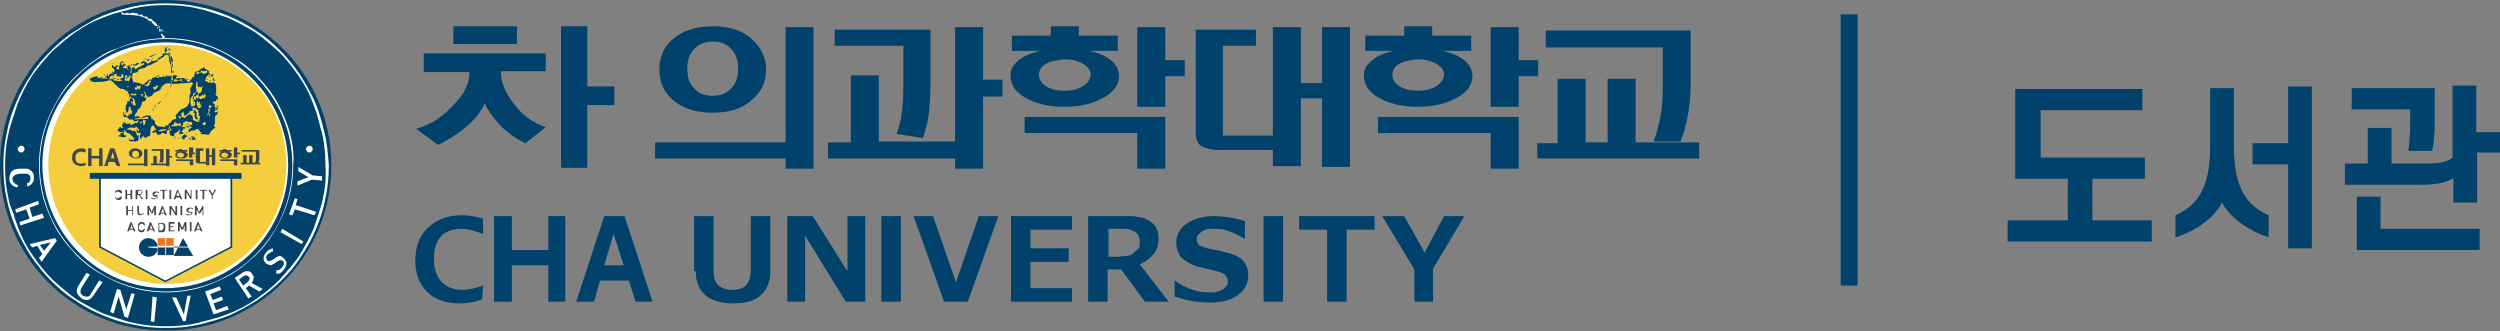 <?xml version="1.0" encoding="utf-8"?>
<!-- Generator: Adobe Illustrator 28.1.0, SVG Export Plug-In . SVG Version: 6.00 Build 0)  -->
<!DOCTYPE svg PUBLIC "-//W3C//DTD SVG 1.1//EN" "http://www.w3.org/Graphics/SVG/1.1/DTD/svg11.dtd">
<svg version="1.1" xmlns:x="http://ns.adobe.com/Extensibility/1.0/" xmlns:i="http://ns.adobe.com/AdobeIllustrator/10.0/" xmlns:graph="http://ns.adobe.com/Graphs/1.0/"
	 xmlns="http://www.w3.org/2000/svg" xmlns:xlink="http://www.w3.org/1999/xlink" x="0px" y="0px" width="295px" height="39.1px"
	 viewBox="0 0 295 39.1" style="enable-background:new 0 0 295 39.1;" xml:space="preserve">
<rect x="0" y="0" width="295" height="39.1" fill="#808080" stroke="none"/>
<style type="text/css">
	.st0{fill:#00426B;}
	.st1{fill:#FFFFFF;}
	.st2{fill:#F5CE3E;}
	.st3{fill:#3E4748;}
	.st4{fill:#EC7723;}
	.st5{fill:#00426B;stroke:#00426B;stroke-width:2;stroke-miterlimit:10;}
</style>
<g id="CI">
	<g>
		<g>
			<g>
				<g>
					<path class="st0" d="M39.1,19.5c0,10.8-8.7,19.5-19.5,19.5C8.7,39.1,0,30.3,0,19.5C0,8.7,8.7,0,19.5,0
						C30.3,0,39.1,8.7,39.1,19.5z"/>
				</g>
				<g>
					<path class="st1" d="M19.5,34c8,0,14.5-6.5,14.5-14.5c0-8-6.5-14.5-14.5-14.5c-8,0-14.5,6.5-14.5,14.5
						C5.1,27.5,11.5,34,19.5,34z"/>
				</g>
				<g>
					<path class="st1" d="M38.3,15.7c-0.3-1.2-0.6-2.4-1.1-3.6c-0.5-1.1-1.1-2.2-1.8-3.3c-0.7-1-1.5-2-2.3-2.8
						c-0.9-0.9-1.8-1.7-2.8-2.3c-1-0.7-2.1-1.3-3.3-1.8c-1.2-0.5-2.4-0.9-3.6-1.1c-1.3-0.3-2.6-0.4-3.9-0.4c-1.3,0-2.6,0.1-3.9,0.4
						c-1.2,0.3-2.4,0.6-3.6,1.1C10.9,2.4,9.9,3,8.8,3.7C7.8,4.3,6.9,5.1,6,6C5.1,6.9,4.3,7.8,3.7,8.8c-0.7,1-1.3,2.1-1.8,3.3
						c-0.5,1.2-0.9,2.4-1.1,3.6c-0.3,1.3-0.4,2.6-0.4,3.9c0,1.3,0.1,2.6,0.4,3.9C1,24.6,1.4,25.8,1.9,27c0.5,1.1,1.1,2.2,1.8,3.3
						c0.7,1,1.5,2,2.3,2.8c0.9,0.9,1.8,1.7,2.8,2.3c1,0.7,2.1,1.3,3.3,1.8c1.2,0.5,2.4,0.9,3.6,1.1c1.3,0.3,2.6,0.4,3.9,0.4
						c1.3,0,2.6-0.1,3.9-0.4c1.2-0.3,2.4-0.6,3.6-1.1c1.1-0.5,2.2-1.1,3.3-1.8c1-0.7,2-1.5,2.8-2.3c0.9-0.9,1.7-1.8,2.3-2.8
						c0.7-1,1.3-2.1,1.8-3.3c0.5-1.2,0.9-2.4,1.1-3.6c0.3-1.3,0.4-2.6,0.4-3.9C38.7,18.2,38.6,16.9,38.3,15.7z M38.1,23.4
						c-0.1,0.6-0.3,1.2-0.5,1.8c-0.2,0.6-0.4,1.2-0.6,1.8c-0.5,1.1-1.1,2.2-1.7,3.2c-0.7,1-1.5,1.9-2.3,2.8
						c-0.9,0.9-1.8,1.6-2.8,2.3c-1,0.7-2.1,1.3-3.2,1.7c-0.6,0.2-1.2,0.5-1.8,0.6c-0.6,0.2-1.2,0.3-1.8,0.5
						c-1.3,0.3-2.5,0.4-3.8,0.4c-1.3,0-2.6-0.1-3.8-0.4c-0.6-0.1-1.2-0.3-1.8-0.5c-0.6-0.2-1.2-0.4-1.8-0.6
						c-1.1-0.5-2.2-1.1-3.2-1.7c-1-0.7-1.9-1.5-2.8-2.3c-0.9-0.9-1.6-1.8-2.3-2.8c-0.7-1-1.3-2.1-1.7-3.2c-0.2-0.6-0.5-1.2-0.6-1.8
						C1.3,24.6,1.1,24,1,23.4c-0.3-1.3-0.4-2.5-0.4-3.8c0-1.3,0.1-2.6,0.4-3.8c0.1-0.6,0.3-1.2,0.5-1.8c0.2-0.6,0.4-1.2,0.6-1.8
						C2.6,11,3.1,10,3.8,8.9c0.7-1,1.5-1.9,2.3-2.8C7,5.3,7.9,4.5,8.9,3.8c1-0.7,2.1-1.3,3.2-1.7c0.6-0.2,1.2-0.5,1.8-0.6
						c0.6-0.2,1.2-0.3,1.8-0.5c1.3-0.3,2.5-0.4,3.8-0.4c1.3,0,2.6,0.1,3.8,0.4c0.6,0.1,1.2,0.3,1.8,0.5c0.6,0.2,1.2,0.4,1.8,0.6
						c1.1,0.5,2.2,1.1,3.2,1.7c1,0.7,1.9,1.5,2.8,2.3c0.9,0.9,1.6,1.8,2.3,2.8c0.7,1,1.3,2.1,1.7,3.2c0.2,0.6,0.5,1.2,0.6,1.8
						c0.2,0.6,0.3,1.2,0.5,1.8c0.3,1.3,0.4,2.5,0.4,3.8C38.5,20.8,38.4,22.1,38.1,23.4z"/>
				</g>
				<g>
					<path class="st1" d="M34.4,16.5c-0.2-1-0.5-1.9-0.9-2.8c-0.4-0.9-0.8-1.8-1.4-2.6c-0.5-0.8-1.2-1.5-1.8-2.2
						c-0.7-0.7-1.4-1.3-2.2-1.8c-0.8-0.5-1.7-1-2.6-1.4c-0.9-0.4-1.9-0.7-2.8-0.9c-1-0.2-2-0.3-3-0.3c-1,0-2,0.1-3,0.3
						c-1,0.2-1.9,0.5-2.8,0.9C12.8,6,12,6.5,11.2,7.1c-0.8,0.5-1.5,1.2-2.2,1.8c-0.7,0.7-1.3,1.4-1.8,2.2c-0.5,0.8-1,1.7-1.4,2.6
						c-0.4,0.9-0.7,1.9-0.9,2.8c-0.2,1-0.3,2-0.3,3c0,1,0.1,2,0.3,3c0.2,1,0.5,1.9,0.9,2.8c0.4,0.9,0.8,1.8,1.4,2.6
						c0.5,0.8,1.2,1.5,1.8,2.2c0.7,0.7,1.4,1.3,2.2,1.8c0.8,0.5,1.7,1,2.6,1.4c0.9,0.4,1.9,0.7,2.8,0.9c1,0.2,2,0.3,3,0.3
						c1,0,2-0.1,3-0.3c1-0.2,1.9-0.5,2.8-0.9c0.9-0.4,1.8-0.8,2.6-1.4c0.8-0.5,1.5-1.2,2.2-1.8c0.7-0.7,1.3-1.4,1.8-2.2
						c0.5-0.8,1-1.7,1.4-2.6c0.4-0.9,0.7-1.9,0.9-2.8c0.2-1,0.3-2,0.3-3C34.7,18.5,34.6,17.5,34.4,16.5z M19.6,34.4
						c-8.2,0-14.9-6.7-14.9-14.9c0-8.2,6.7-14.9,14.9-14.9c8.2,0,14.9,6.7,14.9,14.9C34.5,27.8,27.8,34.4,19.6,34.4z"/>
				</g>
				<g>
					<path class="st2" d="M19.7,33.5c7.8,0,14.1-6.3,14.1-14.1c0-7.8-6.3-14.1-14.1-14.1C12,5.4,5.7,11.7,5.7,19.4
						C5.7,27.2,12,33.5,19.7,33.5z"/>
				</g>
			</g>
			<g>
				<g>
					<polygon class="st0" points="10.6,21.1 10.6,20.4 28.5,20.4 28.5,21.1 27.4,21.1 27.4,29.2 19.5,33.3 11.7,29.2 11.7,21.1 
											"/>
				</g>
				<g>
					<polygon class="st1" points="11.9,21.1 11.9,29.1 19.5,33.1 27.2,29.1 27.2,21.1 					"/>
				</g>
			</g>
			<g>
				<g>
					<path class="st0" d="M22.5,16.3c-0.1,0-0.2,0.2-0.1,0.2C22.5,16.5,22.7,16.2,22.5,16.3"/>
				</g>
				<g>
					<path class="st0" d="M21.1,16.3C21,16.2,21,16.4,21,16.4C21,16.4,21.2,16.3,21.1,16.3"/>
				</g>
				<g>
					<path class="st0" d="M20.6,16.3c-0.1,0-0.1,0.1,0,0.1C20.6,16.4,20.7,16.3,20.6,16.3"/>
				</g>
				<g>
					<path class="st0" d="M22.3,16.3v-0.1C22.2,16.3,22.1,16.4,22.3,16.3"/>
				</g>
				<g>
					<path class="st0" d="M22.6,16.1c-0.1,0,0,0-0.1,0.1C22.7,16.2,22.7,16.1,22.6,16.1"/>
				</g>
				<g>
					<path class="st0" d="M20.7,16.1c-0.1,0-0.1,0.1,0,0.1C20.7,16.2,20.9,16.1,20.7,16.1"/>
				</g>
				<g>
					<path class="st0" d="M23,16.3c-0.1-0.1-0.2-0.2-0.2-0.3c-0.1,0.1-0.2,0.3-0.1,0.2c0,0,0,0.1,0,0.2c-0.2,0,0,0.1,0,0.1
						c0.1,0,0.2,0,0.4,0C23.1,16.4,23,16.3,23,16.3"/>
				</g>
				<g>
					<path class="st0" d="M21.7,15.9l-0.2,0.2l-0.1,0.1c-0.1,0.3,0.1,0,0.2,0v0.1c-0.2-0.1-0.1,0.2,0.2,0.2c0,0-0.1-0.2-0.1-0.2
						c0,0,0.1,0,0.1,0.1c0.1-0.1,0-0.2,0.1-0.2c0.1-0.1,0.2-0.1,0.2-0.1C22.2,16,21.8,15.9,21.7,15.9"/>
				</g>
				<g>
					<path class="st0" d="M21.7,15.9L21.7,15.9C21.7,15.9,21.7,15.9,21.7,15.9"/>
				</g>
				<g>
					<path class="st0" d="M23.1,15.8c-0.2,0,0.1,0.1,0.1,0.1C23.2,15.9,23.3,15.8,23.1,15.8"/>
				</g>
				<g>
					<path class="st0" d="M21.8,15.9c0.1,0,0.1-0.1,0-0.1C21.6,15.7,21.8,15.9,21.8,15.9"/>
				</g>
				<g>
					<path class="st0" d="M22.1,15.6C22,15.5,22,15.6,22,15.7C22,15.7,22.1,15.6,22.1,15.6"/>
				</g>
				<g>
					<path class="st0" d="M15.3,15.6c-0.1-0.1-0.1,0.1-0.1,0.2C15.3,15.7,15.4,15.6,15.3,15.6"/>
				</g>
				<g>
					<path class="st0" d="M16.3,16.3c0-0.1,0.1-0.2,0.1-0.3L16.2,16c-0.1-0.1-0.1-0.2-0.1-0.3H16c0,0,0-0.1,0.1-0.1
						c-0.1-0.1-0.1,0-0.2-0.2c-0.1,0-0.1,0.1-0.2,0.1c-0.2-0.1-0.2-0.2-0.5-0.2c0,0-0.3,0-0.4,0.1l-0.1,0.1c-0.2,0.1,0.2,0,0.2,0
						l0.1,0.2c0,0,0.2,0,0.2,0c0.1,0.1,0.5,0.4,0.5,0.5c0,0.1,0,0.2,0,0.2l0.1-0.2c0.2,0,0,0.3-0.1,0.3c-0.1,0-0.3,0-0.4,0
						c-0.1-0.3,0-0.1-0.1-0.3c0,0.4,0,0.5,0.5,0.5c-0.1,0,0.1-0.1,0.1-0.1v0.1c0.1,0,0.3,0,0.5-0.1C16.4,16.3,16.4,16.3,16.3,16.3"
						/>
				</g>
				<g>
					<path class="st0" d="M21.1,14.6c-0.2,0,0,0.1,0.1,0.1C21.1,14.6,21.2,14.6,21.1,14.6"/>
				</g>
				<g>
					<path class="st0" d="M14.8,14.4c0,0,0.2-0.2,0-0.1C14.8,14.3,14.7,14.4,14.8,14.4"/>
				</g>
				<g>
					<path class="st0" d="M14.6,13.2c-0.1,0-0.1,0.2,0,0.2c0,0,0,0.1,0,0.1c0,0,0.1-0.1,0.1-0.1c0,0,0,0-0.1,0
						C14.6,13.4,14.7,13.2,14.6,13.2"/>
				</g>
				<g>
					<path class="st0" d="M18.1,13.1c0-0.1,0-0.2,0-0.3C18,12.7,18,13.1,18.1,13.1"/>
				</g>
				<g>
					<path class="st0" d="M18.2,12.7c-0.1,0,0,0.1-0.1,0.1C18.1,12.8,18.3,12.7,18.2,12.7"/>
				</g>
				<g>
					<path class="st0" d="M18.3,12.6c0,0,0.2-0.3,0.1-0.2C18.3,12.4,18.1,12.7,18.3,12.6"/>
				</g>
				<g>
					<path class="st0" d="M18.8,12.1c-0.1,0-0.4,0.4,0,0.1c0,0,0.3-0.3,0.2-0.3C18.9,12,18.9,12,18.8,12.1"/>
				</g>
				<g>
					<path class="st0" d="M24.8,9.5c-0.1,0-0.2,0.2,0,0.1C24.8,9.7,25,9.5,24.8,9.5"/>
				</g>
				<g>
					<path class="st0" d="M25.1,9.4c-0.2,0-0.1,0.1,0.1,0.1C25.1,9.5,25.2,9.4,25.1,9.4"/>
				</g>
				<g>
					<path class="st0" d="M24.5,9.4V9.3C24.4,9.3,24.3,9.5,24.5,9.4"/>
				</g>
				<g>
					<path class="st0" d="M25.3,9.6c0.2,0.2-0.1-0.4-0.1-0.4C25,9.1,25.2,9.5,25.3,9.6"/>
				</g>
				<g>
					<path class="st0" d="M12,9.1c-0.3,0-0.1,0.1,0.1,0.1C12.1,9.2,12.2,9.1,12,9.1"/>
				</g>
				<g>
					<path class="st0" d="M25,9c-0.1,0,0,0-0.1,0.1C25.1,9.1,25.2,9,25,9"/>
				</g>
				<g>
					<path class="st0" d="M19.3,9V8.9C19.2,8.9,19,9,19.3,9"/>
				</g>
				<g>
					<path class="st0" d="M19.6,8.8c-0.1,0,0,0.1-0.1,0.1C19.5,8.9,19.7,8.8,19.6,8.8"/>
				</g>
				<g>
					<path class="st0" d="M12.3,8.9c0.1,0,0.1-0.1,0.1-0.1C12.3,8.7,12.3,8.8,12.3,8.9"/>
				</g>
				<g>
					<path class="st0" d="M25.1,9l0.1-0.2c-0.1,0-0.1,0-0.2-0.1c0,0,0,0.2-0.1,0.2C24.7,8.9,25,9,25.1,9"/>
				</g>
				<g>
					<path class="st0" d="M12.7,8.9c0-0.1,0.1-0.3,0-0.2C12.6,8.7,12.6,9,12.7,8.9"/>
				</g>
				<g>
					<path class="st0" d="M13.3,8.6c0,0,0-0.2,0-0.2C13.2,8.5,13.1,8.7,13.3,8.6"/>
				</g>
				<g>
					<path class="st0" d="M20.4,8.2c0,0,0.1-0.1,0.1-0.1C20.4,8.1,20.4,8.2,20.4,8.2"/>
				</g>
				<g>
					<path class="st0" d="M15.6,7.6c-0.2,0-0.3,0.2,0,0.1C15.6,7.7,15.7,7.5,15.6,7.6"/>
				</g>
				<g>
					<path class="st0" d="M14.8,7.6h-0.1l-0.1-0.1c-0.2,0,0,0.4,0,0.4C14.7,7.8,14.9,7.6,14.8,7.6"/>
				</g>
				<g>
					<path class="st0" d="M20.3,7.6c0.1,0.8,0.1,0.3,0.1-0.1C20.4,7.4,20.3,7.5,20.3,7.6"/>
				</g>
				<g>
					<path class="st0" d="M16,7.6c-0.1,0-0.2,0-0.3,0v0.1c0.2,0,0.3,0.1,0.4,0c0,0,0.2-0.1,0.3-0.2c0,0-0.1-0.1-0.2-0.1
						C16.1,7.5,16,7.5,16,7.6"/>
				</g>
				<g>
					<path class="st0" d="M13.3,7.6c0,0,0.1-0.1,0.1-0.1C13.3,7.4,13.3,7.5,13.3,7.6"/>
				</g>
				<g>
					<path class="st0" d="M14.6,7.4c0-0.1,0-0.1-0.1-0.1L14.6,7.4c-0.1-0.1-0.2-0.2-0.2-0.2c-0.1,0,0,0.1-0.1,0.2
						C14.4,7.4,14.5,7.4,14.6,7.4"/>
				</g>
				<g>
					<path class="st0" d="M17.4,7.2c0.1,0,0.5-0.2,0.1-0.2C17.4,7,17.2,7.2,17.4,7.2"/>
				</g>
				<g>
					<path class="st0" d="M17.2,6.9c-0.1,0-0.2,0.2,0,0.1C17.2,7,17.4,6.8,17.2,6.9"/>
				</g>
				<g>
					<path class="st0" d="M20.1,6.8c0,0.2,0.1,0.4,0.2,0.6c0,0.1,0.1-0.2,0.1-0.2c0-0.2-0.1-0.4-0.2-0.6C20.2,6.5,20.1,6.7,20.1,6.8
						"/>
				</g>
				<g>
					<path class="st0" d="M18,6.5c-0.1,0-0.6,0.3-0.2,0.2C17.9,6.7,18.3,6.5,18,6.5"/>
				</g>
				<g>
					<path class="st0" d="M18.3,6.4c-0.1,0-0.3,0.2,0,0.1C18.3,6.5,18.5,6.4,18.3,6.4"/>
				</g>
				<g>
					<path class="st0" d="M20.3,8.4c-0.1-0.3,0-0.6-0.1-0.8C20.2,7.1,20,6.9,20,6.4c0,0-0.1,0-0.2,0c-0.1-0.1,0.1,0.2,0.1,0.2
						c0.1,0.4,0,0.6,0.2,1c0,0,0.1,0,0.1,0.1c-0.1,0,0,0.8,0,0.8c0,0.1,0.1,0.1,0.2,0.2C20.3,8.7,20.4,8.5,20.3,8.4
						c0.1,0.1,0.2,0.2,0.2,0.2c0,0,0-0.1,0-0.2"/>
				</g>
				<g>
					<path class="st0" d="M20,6.2c0,0.1,0,0.3,0.1,0.3C20.1,6.6,20.1,6.2,20,6.2c0-0.1-0.1-0.1-0.1-0.1C19.9,6.1,19.8,6.2,20,6.2"/>
				</g>
				<g>
					<path class="st0" d="M20,5.9c-0.1,0-0.1,0.1-0.1,0.1C19.9,6,20.1,5.9,20,5.9"/>
				</g>
				<g>
					<path class="st0" d="M24.9,12.7c0,0-0.1,0-0.1,0.1c0-0.1-0.1-0.1-0.2-0.1c0-0.1,0.1-0.3,0.1-0.3c0.1,0.1,0.1,0,0.3,0.1
						C25,12.5,24.9,12.7,24.9,12.7 M24.7,13.7c0-0.1,0-0.2,0-0.3C24.8,13.4,24.9,13.8,24.7,13.7 M24.5,13.6
						c-0.2,0.1,0.1-0.3,0.1-0.3c0-0.1,0-0.3,0-0.5l0.2,0.1C24.7,13.2,24.7,13.4,24.5,13.6 M24.3,14.8c0.1,0-0.1,0-0.4-0.1
						c0,0,0-0.2,0.1-0.2l0.1-0.1C24.5,14.4,24.1,14.8,24.3,14.8 M23.8,12.3c-0.1,0-0.2,0.1-0.2,0.1C23.7,12.5,23.7,12.4,23.8,12.3
						c-0.1,0.2,0,0.2-0.1,0.3c0,0.1-0.2,0.2-0.2,0.2c0,0,0-0.1-0.1-0.1h-0.1c0.1-0.1-0.1-0.4-0.1-0.4c0-0.1,0.1-0.4,0.1-0.4
						c0.1,0,0,0.1,0.1,0.2c0.1,0,0,0,0.1-0.1h0.1c0,0,0,0.1-0.1,0.2c0.1,0,0.1,0,0.1,0.1h0.1L23.8,12.3C23.5,12.2,24,12.2,23.8,12.3
						 M23.5,14.4c-0.1,0-0.3,0-0.4-0.1c-0.6-0.2-0.2-0.3-0.4-0.6c0-0.1-0.2-0.1-0.3-0.2c0,0-0.1,0.1-0.2,0.1l0.1-0.2
						c-0.1,0.1-0.4,0.5-0.5,0.5c-0.1,0-0.1-0.1-0.2-0.1c0,0-0.1,0.1,0.2,0.1c0,0-0.1,0.1-0.2,0c-0.2-0.1-0.1-0.2-0.1-0.2
						S21.2,14,21.3,14c-0.1,0-0.2-0.1-0.2-0.1c0,0,0-0.3,0-0.3c0.1,0,0.1,0.1,0.1,0.2c0,0,0.1,0,0.2-0.1c0.1-0.1,0-0.2-0.1-0.3h0.1
						c0.1,0,0.1-0.2,0.2-0.2c0.2-0.1-0.1,0.2,0.1,0.1c0,0,0,0.2,0,0.2c0.1,0.4,0.4-0.1,0.6-0.2c0.1,0,0-0.1,0.1-0.2
						c0.1,0,0.3,0,0.4,0c0-0.1,0,0-0.1-0.1c0-0.2,0.1-0.3,0-0.3c0.1,0,0.2,0,0.3,0c-0.1,0.4,0,0.2-0.2,0.6c0.1,0,0.2,0.1,0.2,0.1
						c0,0,0,0.3-0.1,0.2c0,0,0,0.2,0.1,0.1L23,14c0,0,0.3,0,0.1-0.1c0.1,0,0,0.1,0.1,0.2c0.5,0.1-0.4-0.7,0.1-0.6l-0.1-0.1
						c0,0.1,0,0,0-0.2c-0.1,0-0.1-0.1-0.2-0.2c0,0-0.1,0.1-0.1,0.1c0,0-0.1-0.1,0.1-0.1v-0.2c0,0,0.2,0,0.2,0c0,0.1,0.2,0.2,0.2,0.2
						c0,0.1,0,0.2,0,0.3l0.1,0.1c0,0.1-0.1,0.1-0.1,0.2l0.2,0.1C23.6,13.7,23.5,14.3,23.5,14.4 M22.7,14.7c-0.3,0.1-0.8,0.3-1,0.3
						c-0.4,0-0.3-0.2-0.1-0.2c0.1-0.4-0.2-0.2,0.2-0.4l0.1-0.1c0.1,0,0.5,0.1,0.5,0.1c0.1,0,0.2,0,0.3,0
						C22.6,14.5,22.7,14.7,22.7,14.7 M22.5,11.5h0.1c0-0.1,0.2-0.2,0.2-0.3c0-0.1,0-0.1,0-0.2H23c0-0.1,0.2-0.3,0.2-0.3
						c0-0.1-0.1-0.4-0.1-0.5c0-0.2,0.1-0.4,0.1-0.6c0.2,0.1,0.1,0.2,0.1,0.6c0.1,0,0.3,0.1,0.4,0.1c0,0,0.1-0.1,0.2-0.1
						c-0.1,0.3,0,0.4-0.2,0.7c0,0-0.2,0.1-0.2,0.1v0.1h-0.1v0.1v0.1c0.4,0-0.4,0,0.1,0.1c0.2,0,0.2-0.1,0.4-0.2c0,0,0.1,0.1,0.1,0.1
						l0.1-0.2c0,0,0.2,0.1,0.1,0.1c0.1,0,0.2-0.1,0.2-0.1c-0.3,0.3-0.1,0.1-0.2,0.5c-0.2,0-0.2-0.1-0.3-0.1l0.1,0.1
						c-0.2,0-0.2,0.1-0.4,0.1l-0.1-0.2c-0.1,0,0,0.1-0.2,0.1c0,0-0.1-0.1-0.2-0.1v0.2c0.1,0,0,0.1,0.1,0.1H23
						c0.1-0.1-0.1-0.1-0.1-0.1L22.8,12c0.1,0,0.2,0,0.2,0c0,0,0.1,0.2,0,0.2c0,0.1,0.1,0.2-0.1,0.3c-0.1,0-0.2,0-0.3,0.1
						c-0.1-0.4-0.2-0.4-0.1-0.9C22.5,11.6,22.5,11.6,22.5,11.5 M17.5,14c-0.6,0.1-1,0-1.6,0.1V14c0.4-0.1,0.7,0,1.1-0.1l0.2-0.1
						C17.6,13.7,17.5,14,17.5,14 M16.9,14.1c0.1,0.1,0.2,0.1,0.3,0.1C17,15.3,16.8,14.6,16.9,14.1 M16.5,14.6
						C16.4,14.6,16.5,14.6,16.5,14.6c0-0.1,0.1-0.2,0.2-0.3c0.1,0,0,0,0.1,0.1C16.8,14.4,16.6,14.6,16.5,14.6 M15.7,11.9
						c0-0.1-0.1-0.3-0.1-0.3c0.3-0.1,0.4,0.6,0.4,0.9c-0.3-0.1-0.3-0.1-0.4-0.3C15.7,12.1,15.7,11.9,15.7,11.9 M15.5,12.2
						c0-0.1,0-0.2,0-0.3C15.6,12.1,15.9,12.3,15.5,12.2 M15.6,13.4c-0.1,0-0.1,0-0.2,0.1c0-0.1,0.1-0.1-0.1-0.1c0,0,0,0.2,0,0.2
						c0,0-0.1-0.1-0.1-0.1v0.1c-0.4,0,0.3,0-0.2,0.1c0.2,0,0.1,0.1,0.2,0.1c-0.1-0.1-0.2,0-0.3-0.1c0-0.1,0.1-0.1-0.1-0.1
						c0-0.1,0-0.3,0.1-0.3c0,0,0.1,0,0.2-0.1c0.1-0.2,0.1-0.4,0.1-0.6h0.2c0,0.2,0,0.3,0.1,0.5c0,0,0.1-0.1,0.1-0.1
						C15.6,13.2,15.5,13.2,15.6,13.4 M15.4,11.2c0,0,0.1-0.2,0.1-0.2c0.1,0,0.1,0.1,0.2,0.1c0.1,0,0.2,0,0.2-0.1
						C16.5,11.3,15.7,11.3,15.4,11.2 M15.3,9.4c-0.1,0,0,0.1-0.1,0.2c-0.2-0.1-0.2-0.1-0.4-0.1c0,0.1-0.1,0-0.1,0
						c0.1-0.3,0-0.3,0.1-0.6H15c0,0,0,0.2,0,0.2c0,0,0.2,0.1,0.1-0.1c0,0,0.1,0.2,0.2,0.1c0,0-0.1-0.1-0.1-0.2c0,0,0.1,0,0.1-0.1
						c0,0.1,0.1,0.3,0.1,0.3C15.3,9.2,15.4,9.3,15.3,9.4C15.3,9.5,15.3,9.4,15.3,9.4 M15.1,10.3L15,10.3v-0.1
						C15.4,10.1,15.1,10.3,15.1,10.3 M15.9,10.5c0.1-0.1,0-0.2,0-0.2c0,0,0.2,0,0.3,0c0,0-0.1-0.2-0.1-0.2c0.2-0.1,0.1,0.1,0.2,0.1
						c0.2,0,0.1-0.1,0.2-0.1c0.3,0-0.1,0.5-0.1,0.5c0,0-0.1-0.2-0.1-0.2c0,0-0.2,0.2-0.2,0.2c-0.2,0-0.3-0.2-0.3-0.2
						C15.7,10.5,15.8,10.5,15.9,10.5 M14.4,9.5c0.1,0.1-0.2,0-0.1,0c-0.1,0-0.1,0.1-0.1,0.1l-0.7-0.1c-0.1,0-0.1-0.1-0.2-0.2
						c0,0,0.1-0.1,0.1-0.1c0.2,0,0.5,0.2,0.5,0.2c0.1,0,0.3,0,0.5,0V9.5L14.4,9.5z M17.1,10C17.3,10,17,9.9,17.1,10
						c0.1-0.1,0.1,0,0.2,0c0.1,0,0.1-0.2,0.2-0.3c0.1-0.1,0,0,0.1,0.1c0.1-0.1,0.1,0.1,0.1,0.1c-0.1,0.1-0.2,0.2-0.2,0.3
						C17.2,10.1,16.9,10.1,17.1,10 M17.8,9.5c0,0,0,0.2,0,0.3C17.8,9.8,17.2,9.5,17.8,9.5 M18.1,10.2c0.1,0,0.2,0.1,0.2,0.1
						c0,0,0.1-0.2,0.2-0.2c0.5-0.1-0.2,0.5-0.2,0.5c0,0-0.2-0.1-0.2-0.1L18.1,10.2z M22.4,9.6c0,0-0.2,0.1-0.4,0c0,0,0-0.1,0.1-0.2
						c0,0-0.2,0-0.2,0l-0.1-0.1c0.1,0,0.3,0,0.4,0v0.1c0,0,0.1,0,0.2,0C22.5,9.5,22.5,9.7,22.4,9.6 M21.6,9.7
						c-0.2-0.2-0.4-0.2-0.7-0.2v0.1c-0.2,0-0.3,0-0.4,0c0-0.1,0-0.2,0-0.2c0.1,0,0.1,0.1,0.1-0.1c0.2,0.1,0.4,0.2,0.7,0.1
						c0,0-0.1-0.2,0.1-0.1l0.1,0.1c-0.4,0,0,0.1,0.1,0.2C21.7,9.5,21.6,9.6,21.6,9.7 M21.7,9.3L21.7,9.3L21.7,9.3L21.7,9.3L21.7,9.3
						z M25.7,12.5h-0.1c0,0.1-0.1,0.3-0.1,0.3c0.1,0.1-0.1,0.2-0.1,0.2c0.1-0.7,0-0.2-0.1-0.4c0-0.1,0-0.2,0.1-0.2
						c0,0-0.2-0.2-0.3-0.3V12c0.2,0,0.2,0,0.4-0.1v-0.2c0.1,0,0.1,0.1,0.2,0.1c0-0.1,0-0.3,0-0.4c0,0-0.2-0.1-0.2-0.1
						c0.1,0-0.1-0.2-0.1-0.2c0,0,0.1-0.1,0.1-0.1c0-0.1,0-0.5,0-0.4c0.1-1.4-0.6-0.6-1-0.9V9.7c0-0.1-0.3-0.1-0.3-0.2V9.4
						c0,0,0.1-0.1,0.1-0.1c0-0.1,0-0.2,0.1-0.3c0,0,0.2-0.1,0.2-0.1c0-0.1,0-0.1,0-0.2c0,0,0.2,0.2,0.2,0.2C24.9,8.9,24.6,9,24.5,9
						c0.1,0,0.1,0,0.3,0c0-0.1,0-0.2,0-0.3c0,0-0.2-0.1-0.2-0.1c0-0.1,0.1,0,0.1-0.2c-0.2,0-0.2,0-0.1,0c0,0,0-0.2-0.2-0.1
						c-0.1,0,0.1,0.2,0.1,0.2c-0.1,0.1-0.2,0.1-0.3,0.2c-0.1,0-0.1,0-0.2,0c-0.1,0-0.2-0.2-0.4-0.2c0,0,0.1,0.1,0.1,0.1
						c-0.4,0.1-0.9,0.3-0.4-0.1c0,0,0.1,0,0.1,0V8.5c0.2,0,0,0.1,0.1,0.1c0,0,0.1-0.1,0.2-0.1V8.3c0.2,0,0.1,0.1,0.2,0.1
						c0.1,0,0.4,0,0.5-0.1V8.2c-0.1-0.1-0.1,0-0.3-0.1c0,0,0.1-0.1,0.1-0.1c-0.2-0.1-0.4,0.1-0.6,0.2c0,0-0.1,0.1-0.2,0.2
						c-0.2,0.1-0.3,0-0.4,0.1c-0.1,0.1,0.2,0.1,0.1,0.1c-0.3,0.1-0.1,0.3-0.2,0.5c0,0-0.2,0-0.2,0c-0.1,0,0.1,0.1-0.1,0.2v0.1
						c-0.4,0.1-0.9-0.2-1.1-0.2c-0.2,0-0.4,0-0.7,0.1L20.8,9c0,0,0.2,0,0.3,0c-0.1,0-0.4-0.2-0.7-0.1v0.2h-0.1
						c0.1,0,0.1,0.1,0.1,0.3l-0.1,0.1c0,0.1,0,0.2,0,0.2c-0.1,0.3-0.3,0.8-0.4,1.1l-0.1,0.1c-0.2,0.3-0.3,0.5-0.5,0.7
						c-0.1,0.1-0.1,0.1-0.2,0.2c0.7-0.6,0.8-1.1,1.2-1.9c0.7,0,1.2-0.1,1.9-0.1c0.1,0,0.4-0.1,0.4-0.1c0.1,0,0.1,0.1,0.2,0.2
						c0,0-0.2,0.2-0.2,0.2c0,0.1,0,0.2,0,0.2h-0.1c-0.1,0.3,0,0.4,0,0.7l-0.1,0.1c-0.1,0.4,0,0.7-0.1,1.1l-0.1,0.1
						c0,0.1,0,0.2-0.1,0.2c-0.1,0.2-0.5,0.3-0.7,0.4c-0.3,0.2-0.4,0.5-0.7,0.7c0,0,0.1,0.1,0.1,0.2c-0.1-0.1,0,0.2,0,0.2
						c-0.2,0.1-0.4,0.1-0.5,0.2c0,0-0.1,0.2-0.2,0.3c-0.1,0.1-0.2,0-0.2,0.1c0,0,0,0.2-0.1,0.2c-0.1,0-0.2,0-0.3,0L19.5,15
						c-0.1,0-0.9-0.1-0.9-0.1l-0.3-0.3c0-0.1,0-0.2,0-0.3C18.2,14.2,18,14.1,18,14c0,0-0.1,0.1-0.1,0.1c0,0-0.1-0.4-0.1-0.4
						c-0.3-0.2-0.8,0-1,0.1v0.1c-0.1,0-0.6,0-0.4-0.1c0,0,0,0,0.1-0.1c-0.1,0-0.4,0-0.6,0.1c0-0.2,0-0.2,0.1-0.4
						c0,0,0.2-0.2,0.2-0.2c0-0.1,0-0.2,0-0.2c0.1-0.1,0.3-0.2,0.4-0.4c0.1-0.1,0.1-0.5,0.2-0.6c0.2-0.1,0.2,0.1,0.4-0.2
						c0.1-0.2,0-0.2,0.1-0.3c-0.2,0-0.2,0-0.3,0v-0.1h0.1c0-0.2,0-0.2-0.1-0.3c-0.1,0.1-0.2,0.1-0.2,0.2l0.1,0.1c0,0,0,0-0.1,0
						c-0.1-0.1-0.1-0.1-0.1-0.1c-0.3-0.2,0-0.1,0.2-0.2c0.1,0,0.1,0,0.2,0.1V11c-0.2,0-0.2-0.4,0.1,0c0,0.1,0,0.2,0,0.2l0.2,0.1
						c0,0,0,0.1,0,0.2c0.1-0.1,0.3-0.1,0.5-0.2c0.1-0.1,0.2-0.2,0.2-0.3c0.3-0.2,0.6-0.2,0.8-0.4c0.1-0.1,0.1-0.3,0.2-0.4
						c0.3-0.3,0.7-0.5,1.1-0.3c-0.1,0,0.1-0.2,0.1-0.2c0,0-0.1,0-0.2,0l0.2-0.2c0-0.1-0.1,0-0.1-0.1c0.1-0.2,0-0.3,0.1-0.5
						c0,0-0.2,0-0.1,0.1C19.9,9,20,9,20,8.9C19.8,8.9,20,9,19.8,9c0,0-0.1-0.1-0.2-0.1v0.2c-0.1,0-0.1-0.1-0.2-0.1l-0.2,0.1
						c-0.1,0-0.3,0-0.4-0.1c0,0.1,0,0.1-0.1,0.2c-0.1,0-0.1,0-0.2,0V9.1c0,0,0.5-0.3,0.2-0.2c-0.1,0-0.2,0.1-0.3,0.2
						c-0.1,0-0.2,0-0.4,0.1c0,0-0.1,0.2-0.2,0.2c-0.1,0-0.1,0-0.2,0c-0.2,0.1-0.6,0.6-0.8,0.6c-0.1,0,0,0-0.1-0.1
						c-0.3-0.1-0.6-0.2-0.8-0.2c-0.2,0,0,0.1-0.1,0.1c-0.1-0.2-0.2-0.4-0.2-0.7c-0.1,0-0.2,0.1-0.3,0c0,0,0.1-0.1,0.1-0.1
						c-0.2-0.1,0.1,0,0.2,0.1c0-0.1,0-0.3,0.1-0.5c0.2,0,0.3,0,0.5-0.1c0.1,0,0.1-0.2,0.1-0.2C16.6,8,16.9,8.1,17.1,8
						c0.1-0.1,0.2-0.2,0.4-0.3c0,0,0.1,0,0.2,0c0,0,0.7-0.4,0.8-0.4c0.1-0.1,0.1-0.2,0.2-0.3h0.1c0,0,0.5-0.3,0.5-0.3
						c0.1,0,0.1-0.2,0.2-0.2c0,0,1-0.2,0.2-0.2c0,0-0.2,0-0.2,0c0.1-0.2,0.1-0.5,0-0.5l-0.1,0.1c0,0.1,0.1,0.4,0.1,0.4
						c-0.1,0-0.2,0-0.3,0c0,0,0,0.1,0,0.2c0,0.1-0.2,0.1-0.2,0.1c-0.1,0.1,0,0.2-0.1,0.2c-0.1,0-0.2,0-0.2,0
						c-0.1,0.1-0.1,0.3-0.2,0.3C17.7,7.4,17.9,7,17.9,7C18,7,18.1,6.9,18.1,6.9H18C17.7,7,18,7.1,17.8,7.3c0,0-0.3,0.2-0.4,0.2h-0.1
						c0-0.1,0-0.2-0.1-0.2c-0.1,0-0.1,0-0.2,0c0,0,0.1-0.2,0.1-0.2c-0.2,0.1-0.3,0.2-0.5,0.3v0.1c0.2,0,0.3,0,0.4-0.1v0.2
						c-0.4,0.2-0.7,0.4-1.1,0.6c0-0.1,0-0.2-0.1-0.3c0,0-0.1,0.1-0.2,0.1c-0.1,0.2-0.1,0.4-0.1,0.7c0,0-0.1,0-0.1-0.1
						c0-0.4,0-0.4,0.1-0.6c-0.2-0.1-0.1,0-0.2,0V7.7c-0.1,0-0.3,0.1-0.4,0.2c0,0,0.2,0,0.2,0.1c0,0.1,0,0.2,0.1,0.3h-0.1l-0.1-0.2
						c0.1,0,0.1-0.1,0-0.1l-0.1,0.1c-0.2-0.1-0.2-0.1-0.4-0.1c0,0,0-0.2,0.1-0.2c-0.1-0.1-0.2-0.1-0.3-0.2c0.1,0,0,0,0-0.1l0-0.1
						l0-0.1l0,0h-0.1l0,0.2c0,0-0.1,0,0,0h-0.1v0.1c0.1-0.1,0.1,0.1,0.1,0.1c-0.1,0-0.2,0.1-0.2,0.2l0.1,0.2
						c-0.1,0.1-0.2,0.1-0.3,0.1c0-0.1-0.1-0.1-0.1-0.2c0,0,0.4-0.3,0.1-0.3c-0.3,0.1-0.3,0.5-0.5-0.1c0,0.1-0.1,0.1-0.1,0.3
						c0,0.1,0.3,0.2,0.3,0.3c0,0.1,0,0.2,0,0.3c-0.1,0-0.2,0.1-0.2,0.2c0.1,0,0.1,0.1,0.2,0.1c0,0,0.2-0.1,0.3-0.1
						c0.1,0-0.1,0.2-0.1,0.2c0.1,0,0.1,0.1,0.1,0.1c0.1,0,0.2,0,0.3,0v0.1c0.2,0,0.3-0.3,0.2-0.2c0.1,0,0-0.1,0.1-0.2
						c0,0.1,0.2,0.1,0.2,0.2c0,0.1-0.1,0.2-0.1,0.3c0,0-0.1,0-0.2,0c0,0-0.2,0.2-0.2,0.2c-0.1,0-0.1-0.1-0.1-0.1c0,0-0.8,0-0.9,0
						c0,0-0.1,0.1-0.2,0.2C13,9,12.9,9,13.3,8.9v0.2c0,0,0.2-0.2,0.1-0.2c0,0,0-0.1,0-0.2c-0.5,0-0.4-0.1-0.6,0.3
						c-0.1,0-0.1-0.1-0.1-0.1c-0.1,0-0.3,0.2-0.4,0.2c0.1,0,0.2,0,0.2,0c0.1,0,0.1,0.1,0.2,0.2c-0.3-0.1-0.4,0-0.5-0.1v0.1
						c-0.1,0-0.3,0-0.2-0.1c-0.2,0-0.4,0-0.5,0c0,0,0-0.1,0.1-0.1L11.4,9c-0.4,0.1-0.5,0.1-0.8,0.3c0,0.1,0.1,0.3,0.1,0.3
						c0.1,0-0.1-0.1,0.1-0.1v0.1c0.2,0.1,0.6,0.1,0.5,0.1c0.5-0.1,0.7,0,1.1-0.1c0.2,0,0.5-0.2,0.7-0.1c0.1,0,0.8,0.8,1,0.9
						c0.1,0.1,0.3,0.1,0.5,0.1c0,0,0.2,0.2,0.2,0.2c0,0,0.2,0,0.2,0l0.3,0.6c0,0.1-0.1,0.1-0.1,0.2c0.1,0,0.2-0.1,0.3-0.1v0.2
						c-0.1,0.1-0.1,0-0.2,0V12c-0.1,0-0.1-0.1-0.2-0.1C15,12,15,12.1,15,12.2c0,0.1-0.2,0.3-0.2,0.3c0,0.1,0.1,0.1,0.1,0.2h-0.1
						c0,0.2,0.1,0.4,0.1,0.5c0,0.2-0.1,0.4-0.1,0.5l-0.1-0.2c-0.4-0.1,0,0.2-0.1,0.3c0.1,0,0.4,0,0.5,0.1c0,0,0.1,0.2,0.2,0.2
						c0.1,0,0.2,0,0.3,0c0.1,0,0.2,0.2,0.2,0.2c0.3,0.1,0.7-0.3,0.5,0.1c0,0.1-0.1,0-0.1,0.1c-0.1,0-0.3,0-0.4,0
						c0,0,0.3,0.1,0.1,0.1c0.1,0-0.2,0-0.2,0l-0.1,0.1c0.1,0-0.2,0.1-0.2,0.1c0,0,0-0.1,0.1-0.2c0,0-0.1,0-0.2,0c0.1,0-0.5,0-0.4,0
						c-0.1,0,0,0-0.1-0.1c-0.1,0-0.2,0.1-0.2,0.1c0,0-0.1-0.2,0.1-0.1c0-0.1,0-0.1-0.1-0.1c-0.1,0.1-0.2,0.3-0.2,0.5
						c0,0,0.2,0.2,0.1,0.2c-0.1,0,0,0-0.2,0v-0.1c-0.1,0-0.1,0-0.2,0c-0.1,0.1,0,0.2,0,0.2c0,0-0.2,0-0.2,0c0,0.1,0,0.2,0,0.3h0.2
						v0.1c0.2,0,0.1,0,0.3,0c0,0,0.1-0.1,0.1-0.1c0,0,0,0.2-0.1,0.2c0,0-0.2,0-0.2,0.1c0,0,0,0.2,0,0.2c0,0-0.1-0.1-0.1-0.1
						c0,0-0.1,0.1-0.1,0.2c0.2,0,0.4,0.1,0.7,0.1l0.2-0.1v-0.1c-0.1,0-0.3-0.1-0.3-0.1c0,0,0-0.5,0-0.5c0.1,0,0.2,0,0.4-0.1
						c0,0,0.1-0.2,0.2-0.2c0.3-0.1,0.6,0,0.8,0c0,0-0.1-0.1-0.1-0.1c0.1,0,0.2,0,0.2,0v-0.1c0,0,0.1,0.2,0.1,0.2
						c0,0,0.2,0.2,0.2,0.2c0.1,0.5-0.3-0.1-0.3-0.1c0.1,0.6-0.1,0.4,0.5,0.5c0,0,0,0.1,0,0.2h-0.1c0,0.1,0,0.3,0,0.3
						c0,0,0,0.2,0,0.2c0,0,0.1-0.1,0.2-0.1c-0.1,0,0,0.1-0.2,0.1v0c0.1,0,0.2,0,0.2,0c0,0,0-0.2,0-0.3c0.1,0,0.1,0.1,0.2,0.1
						c0-0.1,0-0.2,0.1-0.2v0.2c0.1,0,0.1,0,0.2,0.1h0.1v-0.1c-0.1,0.1,0,0-0.1,0c0.1,0,0.5-0.2,0.5-0.2c0.1-0.3,0-0.7,0.1-0.9
						c0,0,0.1-0.2,0.1-0.2c0.1,0,0-0.1,0.1-0.1h0.1c0,0,0.3,0.4,0.3,0.5c0,0-0.4,0.2-0.4,0.2c0,0,0,0.2,0,0.2c0,0,0.3,0,0.2-0.1
						c0.1,0,0.2,0,0.2,0c0.1,0.1,0.1,0.2,0.2,0.3c0.1,0,0.1,0,0.2,0c0.1,0,0.4-0.3,0.5-0.4c0.4-0.3-0.2,0-0.2,0c-0.2,0-0.3,0-0.4,0
						v-0.1c0.1,0,0.2-0.1,0.3-0.1c0.3-0.1,0.7,0,0.9-0.2c0,0,0.1-0.3,0.2-0.3c0.2-0.1,0.2,0,0.4-0.1l0.1-0.3c0.1,0,0.1,0,0.2,0.1
						l-0.1,0.1c0.2,0,0.1-0.1,0.2-0.1c0.1,0,0,0.2,0.2,0.1c0,0,0-0.1,0.1-0.1l0.2,0.2c-0.1,0-0.1,0.2-0.2,0.2
						c-0.2,0-0.1-0.1-0.3-0.1l-0.1,0.1c-0.1,0-0.2,0-0.4,0c-0.1,0-0.1-0.1-0.3-0.1c0,0-0.1,0.1-0.1,0.1c0.1,0,0.1,0.2-0.1,0.3
						c0,0-0.1,0-0.2,0c-0.1,0-0.2,0.2-0.2,0.2c-0.1,0.1-0.3,0.1-0.4,0.1c0,0,0.1,0.1,0.1,0.2c0.1,0,0.2,0,0.2,0
						c-0.2,0,0.1,0.1,0.1,0.1c0.1,0,0.1,0,0.2-0.1c0.1-0.1-0.1-0.1-0.1-0.1c0.1-0.1,0,0,0.1,0c0,0,0-0.2,0-0.2
						c0.1-0.1,0.2,0,0.3-0.1c0.1,0,0.1-0.1,0.1-0.2l0.1,0.1c0,0,0,0.2,0,0.2c0,0-0.2,0-0.2,0c0,0.1,0,0.4,0.1,0.6h0.2
						c0,0,0,0.1,0.1,0.1c0,0,0.1-0.1,0.2-0.1c-0.1-0.1,0.1-0.3-0.1-0.3c0,0,0.1,0,0.2,0c0.1,0,0.3-0.2,0.4-0.3c0,0,0.1-0.1,0.2-0.2
						c-0.1,0.2-0.1,0.4-0.2,0.7c0.1-0.1,0.1-0.1,0.1-0.1c0.1,0,0.2,0,0.4,0v-0.2c-0.3,0-0.2-0.2,0-0.2c0,0,0-0.2,0-0.2
						c0,0,0.2,0,0.2,0c0,0,0.1-0.3,0.1-0.3c0.2-0.1,0.5,0,0.2,0c0,0,0.1,0.3,0.1,0.3c0-0.1,0-0.1,0.1-0.2c-0.2,0,0-0.1,0-0.1
						c0.1,0,0.4,0.1,0.4,0.1c-0.1,0-0.4,0.3-0.5,0.4c0,0,0.1,0.2,0.1,0.2c0.1,0,0.2-0.2,0.2-0.2c0.1,0,0.2,0,0.4,0
						c0,0,0.4-0.2,0.5-0.2c0.1,0.1,0,0.2,0.1,0.2h0.1c0,0.1,0,0.1,0,0.2c0.3-0.1,0.2,0.1,0,0.2c0.4,0,0.6,0.1,1.1,0.1
						c0-0.1,0-0.1,0-0.2h0.1c0,0,0-0.2,0.1-0.2c0.1-0.2,0.4-0.3,0.5-0.5l-0.1-0.1c0,0-0.1-0.1-0.1-0.1c0.3-0.1,0.1-1,0.2-1.1
						c0-0.1,0.2-0.1,0.2-0.2c0.1-0.1,0.1-0.2,0.1-0.4c-0.1,0.1-0.2,0.2-0.3,0.2c0,0,0.1-0.1-0.1-0.1v-0.1l0.4-0.2
						c0-0.1-0.1-0.2-0.1-0.3h0.1v-0.2l0.1,0.1C25.7,12.7,25.6,12.6,25.7,12.5"/>
				</g>
				<g>
					<path class="st0" d="M20,15C20,15,20,15,20,15C20,15,20,15,20,15"/>
				</g>
				<g>
					<path class="st0" d="M16.4,13.7C16.4,13.7,16.4,13.7,16.4,13.7C16.4,13.7,16.4,13.7,16.4,13.7"/>
				</g>
				<g>
					<path class="st0" d="M21.9,14.7c-0.2,0,0.1,0.1,0.1,0.1C21.9,14.8,22.1,14.7,21.9,14.7"/>
				</g>
				<g>
					<path class="st0" d="M22.2,14.6c-0.4,0,0,0.1,0.1,0.1C22.3,14.7,22.4,14.6,22.2,14.6"/>
				</g>
				<g>
					<path class="st0" d="M16.9,14.6c0,0,0.1-0.1,0.1-0.1C16.9,14.5,17,14.6,16.9,14.6"/>
				</g>
				<g>
					<path class="st0" d="M23.4,14.2c-0.2,0,0,0.1,0.1,0.1C23.4,14.2,23.5,14.2,23.4,14.2"/>
				</g>
				<g>
					<path class="st0" d="M21.6,13.9v-0.1C21.5,13.8,21.4,14,21.6,13.9"/>
				</g>
				<g>
					<path class="st0" d="M22.5,13.4c-0.1,0-0.2,0.2,0,0.1C22.5,13.5,22.6,13.4,22.5,13.4"/>
				</g>
				<g>
					<path class="st0" d="M23.5,12.5v-0.1C23.4,12.4,23.3,12.5,23.5,12.5"/>
				</g>
				<g>
					<path class="st0" d="M22.8,12.3c0,0,0.2-0.2,0-0.1C22.8,12.2,22.7,12.3,22.8,12.3"/>
				</g>
				<g>
					<path class="st0" d="M22.8,11.7c0.2-0.1,0-0.2,0.1-0.3H23c0,0,0.3-0.2,0.4-0.3c0,0,0-0.2-0.1-0.2c-0.1,0,0.1-0.1-0.1-0.1
						C23.1,10.9,22.5,11.8,22.8,11.7"/>
				</g>
				<g>
					<path class="st0" d="M15,9.1c-0.1,0-0.1,0.2-0.1,0.2C15,9.4,15.1,9.2,15,9.1"/>
				</g>
				<g>
					<path class="st0" d="M20,5.9c0.2,0,0.1-0.1,0.2-0.1c-0.2,0-0.2,0-0.3-0.1C19.7,5.7,20,5.9,20,5.9"/>
				</g>
				<g>
					<path class="st0" d="M19.5,6.1h0.1c-0.1,0,0.2-0.1,0.2-0.1c-0.1,0-0.3-0.2,0-0.2c0,0-0.2-0.1-0.2-0.1c0.1,0,0.3-0.2,0-0.1
						C19.4,5.7,19.5,5.9,19.5,6.1"/>
				</g>
				<g>
					<path class="st0" d="M19.3,5.7c0.1,0,0.1-0.1,0.1-0.1C19.3,5.6,19.4,5.6,19.3,5.7"/>
				</g>
				<g>
					<path class="st1" d="M19.5,4.3c0,0.1-0.2-0.1-0.3-0.2c-0.1-0.1,0,0-0.1,0.1c0,0,0,0.2,0.1,0.3C19.3,4.6,19.5,4.4,19.5,4.3"/>
				</g>
				<g>
					<path class="st1" d="M19,4.2c0.1,0,0.3-0.2,0.1-0.2C18.8,3.9,19.1,4.1,19,4.2"/>
				</g>
				<g>
					<path class="st1" d="M19.2,3.8c0,0,0.2-0.1,0.1-0.1C19.1,3.7,19.2,3.8,19.2,3.8"/>
				</g>
				<g>
					<path class="st1" d="M19.1,3.7c0,0,0.1-0.1,0.1-0.1C19.1,3.5,19.1,3.7,19.1,3.7"/>
				</g>
				<g>
					<path class="st1" d="M19,3.4c-0.1-0.1,0,0.2,0,0.2C19.2,3.7,19.1,3.4,19,3.4"/>
				</g>
				<g>
					<path class="st1" d="M18.8,3.4c-0.1-0.1,0,0.3,0,0.3C19.1,3.9,18.9,3.4,18.8,3.4"/>
				</g>
				<g>
					<path class="st1" d="M18.6,3.4c0.1,0.1,0-0.2,0-0.2C18.5,3.1,18.5,3.3,18.6,3.4"/>
				</g>
				<g>
					<path class="st1" d="M18.7,3c-0.1-0.1,0,0.2,0.1,0.3C19,3.4,18.8,3.1,18.7,3"/>
				</g>
				<g>
					<path class="st1" d="M14.4,1.7c0.3,0.1,0.9,0,1.4,0.1c0.5,0,1.1,0.2,1.5,0.4c0.1,0.1,0.3,0.3,0.4,0.3c0,0,0.2,0,0.2,0v0.1
						c0,0.1,0.4,0.4,0.5,0.5c0.3-0.1,0.3,0,0.1-0.2c-0.1-0.2-0.2-0.3-0.4-0.4c-0.1-0.1-0.2-0.3-0.4-0.3c-0.1,0-0.2,0-0.2,0
						c-0.1,0-0.1-0.2-0.1-0.2c-0.2-0.1-0.4,0-0.5-0.1c0,0-0.1-0.2-0.2-0.2c-0.1,0-0.2,0.1-0.4,0.1V1.6c-0.2,0-0.6-0.1-0.7-0.1
						c0,0-0.3,0.1-0.3,0.1c-0.1,0-0.2-0.1-0.2-0.1c-0.1,0-0.3,0.1-0.5,0.1c0,0,0,0-0.1-0.1c-0.2,0-0.2-0.1-0.2-0.1
						C14.2,1.4,14.4,1.7,14.4,1.7"/>
				</g>
			</g>
			<g>
				<g>
					<path class="st3" d="M14.4,23.2c0,0.1-0.1,0.2-0.1,0.3c-0.1,0.1-0.2,0.1-0.3,0.1c-0.1,0-0.2,0-0.3-0.1c0,0-0.1-0.1-0.1-0.2
						c0,0,0-0.1,0-0.3c0-0.1,0-0.2,0-0.3c0-0.1,0-0.1,0.1-0.2c0.1-0.1,0.2-0.1,0.3-0.1c0.1,0,0.2,0,0.3,0.1c0.1,0.1,0.1,0.1,0.1,0.3
						h-0.2c0-0.1,0-0.1-0.1-0.1c0,0-0.1-0.1-0.2-0.1c-0.1,0-0.1,0-0.2,0.1c0,0,0,0.1-0.1,0.1c0,0,0,0.1,0,0.2c0,0.1,0,0.2,0,0.2
						c0,0,0,0.1,0.1,0.1c0,0.1,0.1,0.1,0.2,0.1c0.1,0,0.1,0,0.2-0.1c0,0,0.1-0.1,0.1-0.1H14.4z"/>
				</g>
				<g>
					<polygon class="st3" points="15.6,23.5 15.4,23.5 15.4,23 15,23 15,23.5 14.8,23.5 14.8,22.4 15,22.4 15,22.9 15.4,22.9 
						15.4,22.4 15.6,22.4 					"/>
				</g>
				<g>
					<path class="st3" d="M16.7,22.7c0-0.1,0-0.1,0-0.1c0,0-0.1-0.1-0.1-0.1h-0.3v0.4h0.3c0.1,0,0.1,0,0.1,0
						C16.6,22.8,16.7,22.8,16.7,22.7 M16.9,23.5h-0.2L16.4,23h-0.2v0.5H16v-1.1h0.4c0.1,0,0.2,0,0.3,0.1c0.1,0.1,0.1,0.1,0.1,0.2
						c0,0.1,0,0.1-0.1,0.2c0,0.1-0.1,0.1-0.2,0.1L16.9,23.5z"/>
				</g>
				<g>
					<rect x="17.2" y="22.4" class="st3" width="0.2" height="1.1"/>
				</g>
				<g>
					<path class="st3" d="M18.6,23.2c0,0.1,0,0.2-0.1,0.2c-0.1,0.1-0.2,0.1-0.3,0.1c-0.1,0-0.2,0-0.2,0c-0.1,0-0.1-0.1-0.2-0.1
						l0.1-0.1c0,0,0.1,0.1,0.1,0.1c0,0,0.1,0,0.2,0c0.1,0,0.1,0,0.2,0c0,0,0.1-0.1,0.1-0.1c0-0.1,0-0.1,0-0.1c0,0,0,0,0,0
						c0,0,0,0-0.1,0l-0.1,0c-0.1,0-0.2,0-0.2-0.1c-0.1-0.1-0.1-0.1-0.1-0.2c0-0.1,0-0.2,0.1-0.2c0.1-0.1,0.2-0.1,0.3-0.1
						c0.1,0,0.3,0,0.4,0.1l-0.1,0.1c0,0-0.1-0.1-0.1-0.1c0,0-0.1,0-0.1,0c-0.1,0-0.1,0-0.2,0.1c0,0-0.1,0.1-0.1,0.1c0,0,0,0.1,0,0.1
						c0,0,0.1,0,0.1,0l0.1,0c0.1,0,0.1,0,0.1,0c0,0,0.1,0,0.1,0.1C18.5,23,18.6,23.1,18.6,23.2"/>
				</g>
				<g>
					<polygon class="st3" points="19.7,22.5 19.4,22.5 19.4,23.5 19.2,23.5 19.2,22.5 18.9,22.5 18.9,22.4 19.7,22.4 					"/>
				</g>
				<g>
					<rect x="20" y="22.4" class="st3" width="0.2" height="1.1"/>
				</g>
				<g>
					<path class="st3" d="M21.2,23.1L21,22.6l-0.2,0.5H21.2z M21.5,23.5h-0.2l-0.1-0.2h-0.4l-0.1,0.2h-0.2l0.4-1.1h0.1L21.5,23.5z"
						/>
				</g>
				<g>
					<polygon class="st3" points="22.6,22.4 22.5,22.4 22.5,23.2 22,22.4 21.8,22.4 21.8,23.5 22,23.5 22,22.7 22.5,23.5 22.6,23.5 
											"/>
				</g>
				<g>
					<rect x="23.1" y="22.4" class="st3" width="0.2" height="1.1"/>
				</g>
				<g>
					<polygon class="st3" points="24.4,22.5 24.1,22.5 24.1,23.5 23.9,23.5 23.9,22.5 23.6,22.5 23.6,22.4 24.4,22.4 					"/>
				</g>
				<g>
					<polygon class="st3" points="25.5,22.4 25.1,23.1 25.1,23.5 25,23.5 25,23.1 24.6,22.4 24.8,22.4 25.1,22.9 25.3,22.4 					"/>
				</g>
				<g>
					<polygon class="st3" points="15.7,25.4 15.6,25.4 15.6,24.9 15.1,24.9 15.1,25.4 14.9,25.4 14.9,24.3 15.1,24.3 15.1,24.8 
						15.6,24.8 15.6,24.3 15.7,24.3 					"/>
				</g>
				<g>
					<path class="st3" d="M17,25c0,0.1,0,0.2-0.1,0.3c-0.1,0.1-0.2,0.1-0.3,0.1c-0.1,0-0.2,0-0.3-0.1c-0.1-0.1-0.1-0.2-0.1-0.3v-0.7
						h0.2V25c0,0.1,0,0.1,0.1,0.2c0,0,0.1,0.1,0.2,0.1c0.1,0,0.1,0,0.2-0.1c0,0,0.1-0.1,0.1-0.2v-0.7H17V25z"/>
				</g>
				<g>
					<polygon class="st3" points="18.4,25.4 18.2,25.4 18.2,24.7 18,25.2 17.9,25.2 17.6,24.7 17.6,25.4 17.4,25.4 17.4,24.3 
						17.6,24.3 17.9,25 18.2,24.3 18.4,24.3 					"/>
				</g>
				<g>
					<path class="st3" d="M19.4,25.1l-0.2-0.5L19,25.1H19.4z M19.7,25.4h-0.2l-0.1-0.2H19l-0.1,0.2h-0.2l0.4-1.1h0.1L19.7,25.4z"/>
				</g>
				<g>
					<polygon class="st3" points="20.9,25.4 20.7,25.4 20.2,24.6 20.2,25.4 20,25.4 20,24.3 20.2,24.3 20.7,25.1 20.7,24.3 
						20.9,24.3 					"/>
				</g>
				<g>
					<rect x="21.3" y="24.3" class="st3" width="0.2" height="1.1"/>
				</g>
				<g>
					<path class="st3" d="M22.7,25.1c0,0.1,0,0.2-0.1,0.2c-0.1,0.1-0.2,0.1-0.3,0.1c-0.1,0-0.2,0-0.2,0c-0.1,0-0.1-0.1-0.2-0.1
						l0.1-0.1c0,0,0.1,0.1,0.1,0.1c0,0,0.1,0,0.2,0c0.1,0,0.1,0,0.2,0c0,0,0.1-0.1,0.1-0.1c0,0,0-0.1,0-0.1c0,0,0,0-0.1,0
						c0,0,0,0-0.1,0l-0.1,0c-0.1,0-0.2-0.1-0.2-0.1c-0.1-0.1-0.1-0.1-0.1-0.2c0-0.1,0-0.2,0.1-0.2c0.1-0.1,0.2-0.1,0.3-0.1
						c0.1,0,0.3,0,0.4,0.1l-0.1,0.1c0,0-0.1-0.1-0.1-0.1c0,0-0.1,0-0.1,0c-0.1,0-0.1,0-0.2,0.1c0,0-0.1,0.1-0.1,0.1
						c0,0.1,0,0.1,0,0.1c0,0,0.1,0,0.1,0.1l0.1,0c0,0,0.1,0,0.1,0c0,0,0.1,0,0.1,0C22.6,24.9,22.7,25,22.7,25.1"/>
				</g>
				<g>
					<polygon class="st3" points="24,25.4 23.9,25.4 23.9,24.7 23.6,25.2 23.5,25.2 23.2,24.7 23.2,25.4 23,25.4 23,24.3 23.2,24.3 
						23.5,25 23.9,24.3 24,24.3 					"/>
				</g>
				<g>
					<path class="st3" d="M15.7,27l-0.2-0.5L15.4,27H15.7z M16,27.3h-0.2l-0.1-0.2h-0.4l-0.1,0.2h-0.2l0.4-1.1h0.1L16,27.3z"/>
				</g>
				<g>
					<path class="st3" d="M17.1,27c0,0.1-0.1,0.2-0.1,0.3c-0.1,0.1-0.2,0.1-0.3,0.1c-0.1,0-0.2,0-0.3-0.1c0,0-0.1-0.1-0.1-0.2
						c0-0.1,0-0.1,0-0.3c0-0.1,0-0.2,0-0.3c0-0.1,0.1-0.1,0.1-0.2c0.1-0.1,0.2-0.1,0.3-0.1c0.1,0,0.2,0,0.3,0.1
						c0.1,0.1,0.1,0.1,0.1,0.3H17c0-0.1,0-0.1-0.1-0.1c0,0-0.1-0.1-0.2-0.1c-0.1,0-0.1,0-0.2,0.1c0,0,0,0.1-0.1,0.1
						c0,0.1,0,0.1,0,0.2c0,0.1,0,0.2,0,0.2c0,0,0,0.1,0.1,0.1c0,0,0.1,0.1,0.2,0.1c0.1,0,0.1,0,0.2-0.1c0,0,0.1-0.1,0.1-0.1H17.1z"
						/>
				</g>
				<g>
					<path class="st3" d="M18,27l-0.2-0.5L17.7,27H18z M18.3,27.3h-0.2l-0.1-0.2h-0.4l-0.1,0.2h-0.2l0.4-1.1h0.1L18.3,27.3z"/>
				</g>
				<g>
					<path class="st3" d="M19.3,26.8c0-0.1,0-0.2,0-0.2c0-0.1,0-0.1-0.1-0.1c0,0-0.1-0.1-0.2-0.1h-0.2v0.8H19c0.1,0,0.1,0,0.2-0.1
						c0,0,0-0.1,0.1-0.1C19.3,26.9,19.3,26.9,19.3,26.8 M19.5,26.8L19.5,26.8L19.5,26.8c0,0.2,0,0.2,0,0.3c0,0.1-0.1,0.1-0.1,0.2
						c0,0-0.1,0.1-0.1,0.1c-0.1,0-0.1,0-0.2,0h-0.4v-1.1h0.4c0.1,0,0.2,0,0.3,0.1c0.1,0.1,0.1,0.1,0.1,0.2
						C19.5,26.6,19.5,26.6,19.5,26.8"/>
				</g>
				<g>
					<polygon class="st3" points="20.6,27.3 19.9,27.3 19.9,26.2 20.6,26.2 20.6,26.4 20.1,26.4 20.1,26.7 20.5,26.7 20.5,26.8 
						20.1,26.8 20.1,27.2 20.6,27.2 					"/>
				</g>
				<g>
					<polygon class="st3" points="22,27.3 21.8,27.3 21.8,26.6 21.6,27.1 21.4,27.1 21.2,26.6 21.2,27.3 21,27.3 21,26.2 21.2,26.2 
						21.5,26.9 21.8,26.2 22,26.2 					"/>
				</g>
				<g>
					<rect x="22.4" y="26.2" class="st3" width="0.2" height="1.1"/>
				</g>
				<g>
					<path class="st3" d="M23.6,27l-0.2-0.5L23.2,27H23.6z M23.9,27.3h-0.2l-0.1-0.2h-0.4l-0.1,0.2h-0.2l0.4-1.1h0.1L23.9,27.3z"/>
				</g>
			</g>
			<g>
				<g>
					<path class="st3" d="M15.7,17.9c-0.1,0.1-0.1,0.2-0.1,0.3c0,0.1,0,0.2,0.1,0.3c0.1,0.1,0.2,0.1,0.3,0.1c0.1,0,0.2,0,0.3-0.1
						c0.1-0.1,0.1-0.2,0.1-0.3c0-0.1,0-0.2-0.1-0.3c-0.1-0.1-0.2-0.1-0.3-0.1C15.9,17.8,15.8,17.8,15.7,17.9 M16.6,17.7
						c0.1,0.1,0.2,0.3,0.2,0.4c0,0.2-0.1,0.3-0.2,0.4c-0.1,0.1-0.3,0.2-0.6,0.2c-0.2,0-0.4-0.1-0.6-0.2c-0.1-0.1-0.2-0.3-0.2-0.4
						c0-0.2,0.1-0.3,0.2-0.4c0.1-0.1,0.3-0.2,0.6-0.2C16.2,17.5,16.4,17.6,16.6,17.7 M17,17.6h0.4v2H17v-0.1h-1.9v-0.2H17V17.6z"/>
				</g>
				<g>
					<path class="st3" d="M19.3,17.6v0.8c0,0.2,0,0.3,0,0.4c0,0.1,0,0.2-0.1,0.4l-0.4-0.1c0-0.1,0.1-0.2,0.1-0.3c0-0.1,0-0.2,0-0.4
						v-0.6h-1v-0.2H19.3z M19.6,17.6H20v0.8h0.3v0.2H20v1h-0.4v-0.1h-1.8v-0.2h0.3v-0.9h0.4v0.9h1.1V17.6z"/>
				</g>
				<g>
					<path class="st3" d="M24.1,17.8h-0.5v1.3h0.7v-1.6h0.4v0.8H25v-0.8h0.4v2H25v-1h-0.3v1h-0.4v-0.2h-0.8c-0.1,0-0.2,0-0.3-0.1
						c-0.1,0-0.1-0.1-0.1-0.2v-1.5h0.9V17.8z"/>
				</g>
				<g>
					<path class="st3" d="M28,17.6V18h0.3v0.2H28v0.4h-0.4v-1.2H28z M26.2,18.1c-0.1,0-0.1,0.1-0.1,0.2c0,0.1,0,0.1,0.1,0.2
						c0.1,0,0.2,0.1,0.3,0.1c0.1,0,0.2,0,0.3-0.1c0.1,0,0.1-0.1,0.1-0.2c0-0.1,0-0.1-0.1-0.2c-0.1,0-0.2-0.1-0.3-0.1
						C26.4,18,26.3,18.1,26.2,18.1 M28,18.8v0.7h-0.4v-0.5h-1.6v-0.2H28z M26.3,17.7v-0.1h0.4v0.1h0.6v0.2h-0.4
						c0.2,0,0.3,0.1,0.4,0.2c0.1,0.1,0.1,0.2,0,0.3c0,0.1-0.1,0.2-0.2,0.2c-0.1,0.1-0.3,0.1-0.5,0.1c-0.2,0-0.4,0-0.5-0.1
						c-0.1-0.1-0.2-0.1-0.2-0.2c0-0.1,0-0.2,0-0.3c0.1-0.1,0.2-0.2,0.4-0.2h-0.4v-0.2H26.3z"/>
				</g>
				<g>
					<path class="st3" d="M22.8,17.6V18H23v0.2h-0.3v0.4h-0.4v-1.2H22.8z M21,18.1c-0.1,0-0.1,0.1-0.1,0.2c0,0.1,0,0.1,0.1,0.2
						c0.1,0,0.2,0.1,0.3,0.1c0.1,0,0.2,0,0.3-0.1c0.1,0,0.1-0.1,0.1-0.2c0-0.1,0-0.1-0.1-0.2c-0.1,0-0.2-0.1-0.3-0.1
						C21.2,18,21.1,18.1,21,18.1 M22.8,18.8v0.7h-0.4v-0.5h-1.6v-0.2H22.8z M21.1,17.7v-0.1h0.4v0.1h0.6v0.2h-0.4
						c0.2,0,0.3,0.1,0.4,0.2c0.1,0.1,0.1,0.2,0,0.3c0,0.1-0.1,0.2-0.2,0.2c-0.1,0.1-0.3,0.1-0.5,0.1c-0.2,0-0.4,0-0.5-0.1
						c-0.1-0.1-0.2-0.1-0.2-0.2c0-0.1,0-0.2,0-0.3c0.1-0.1,0.2-0.2,0.4-0.2h-0.4v-0.2H21.1z"/>
				</g>
				<g>
					<path class="st3" d="M30.6,17.6v0.8c0,0.2,0,0.3,0,0.4c0,0.1-0.1,0.3-0.1,0.4h-0.4c0-0.1,0.1-0.2,0.1-0.3c0-0.1,0-0.3,0-0.4
						v-0.6h-1.7v-0.2H30.6z M30.7,19.4h-2.3v-0.2h0.3v-0.9h0.4v0.9h0.3v-0.9h0.4v0.9h0.9V19.4z"/>
				</g>
				<g>
					<g>
						<path class="st3" d="M10.1,19.5c-0.1,0-0.3,0.1-0.5,0.1c-0.7,0-1.1-0.4-1.1-1c0-0.7,0.5-1.1,1.1-1.1c0.3,0,0.4,0.1,0.5,0.1V18
							c-0.1,0-0.3-0.1-0.5-0.1c-0.4,0-0.7,0.2-0.7,0.7c0,0.5,0.2,0.7,0.7,0.7c0.2,0,0.4-0.1,0.5-0.1L10.1,19.5"/>
					</g>
					<g>
						<polyline class="st3" points="10.8,17.5 10.8,18.4 11.7,18.4 11.7,17.5 12.1,17.5 12.1,19.6 11.7,19.6 11.7,18.7 10.8,18.7 
							10.8,19.6 10.4,19.6 10.4,17.5 10.8,17.5 						"/>
					</g>
					<g>
						<path class="st3" d="M13.8,19.6h0.4l-0.7-2.1h-0.5l-0.7,2.1h0.4l0.1-0.5h0.7L13.8,19.6z M13.1,18.7l0.2-0.8l0.2,0.8H13.1z"/>
					</g>
				</g>
			</g>
			<g>
				<g>
					<path class="st0" d="M17.5,29.2v-0.1v0h1.1c0-0.5-0.5-1-1.1-1c-0.6,0-1.1,0.5-1.1,1.1c0,0.6,0.5,1.1,1.1,1.1
						c0.6,0,1.1-0.4,1.1-1L17.5,29.2L17.5,29.2z"/>
				</g>
				<g>
					<polygon class="st0" points="22.8,30.2 22.2,29.2 21,29.2 21,29.2 20.5,30.2 					"/>
				</g>
				<g>
					<polygon class="st0" points="21.6,28.1 21.1,29.1 22.2,29.1 					"/>
				</g>
				<g>
					<rect x="19.6" y="29.2" class="st0" width="0.9" height="0.9"/>
				</g>
				<g>
					<rect x="18.6" y="29.2" class="st0" width="0.9" height="0.9"/>
				</g>
				<g>
					<rect x="19.6" y="28.1" class="st4" width="0.9" height="0.9"/>
				</g>
				<g>
					<rect x="18.6" y="28.1" class="st4" width="0.9" height="0.9"/>
				</g>
				<g>
					<polygon class="st0" points="20.5,29.1 20.5,29.2 21,29.2 21.1,29.1 					"/>
				</g>
			</g>
			<g>
				<g>
					<path class="st1" d="M2.1,22.1c-0.3,0-0.5-0.1-0.7-0.3c-0.2-0.2-0.3-0.4-0.3-0.7c0-0.3,0.1-0.6,0.2-0.8
						c0.1-0.1,0.3-0.2,0.4-0.3c0.1,0,0.3-0.1,0.7-0.1c0.3,0,0.6,0,0.7,0c0.2,0,0.4,0.1,0.5,0.2C3.9,20.3,4,20.6,4,20.9
						c0,0.3,0,0.5-0.2,0.7c-0.1,0.2-0.3,0.3-0.6,0.4l0-0.4c0.2,0,0.3-0.1,0.3-0.2c0.1-0.1,0.1-0.2,0.1-0.4c0-0.2-0.1-0.3-0.2-0.4
						c-0.1-0.1-0.2-0.1-0.3-0.1c-0.1,0-0.3,0-0.6,0c-0.3,0-0.5,0.1-0.6,0.1c-0.1,0-0.2,0.1-0.3,0.2c-0.1,0.1-0.2,0.3-0.1,0.4
						c0,0.2,0.1,0.3,0.2,0.4c0.1,0.1,0.2,0.2,0.4,0.2L2.1,22.1z"/>
				</g>
				<g>
					<polygon class="st1" points="5.2,25.7 5,25.2 3.8,25.6 3.5,24.5 4.6,24.1 4.5,23.7 1.8,24.7 1.9,25.1 3.1,24.7 3.5,25.8 
						2.3,26.2 2.4,26.6 					"/>
				</g>
				<g>
					<path class="st1" d="M11,34.9c-0.2,0.3-0.4,0.4-0.6,0.5c-0.3,0-0.5,0-0.8-0.2c-0.2-0.2-0.4-0.4-0.5-0.6c-0.1-0.3,0-0.5,0.1-0.8
						l1-1.6l0.4,0.2l-1,1.6c-0.1,0.2-0.1,0.3-0.1,0.5c0,0.1,0.1,0.3,0.3,0.4c0.2,0.1,0.3,0.1,0.5,0.1c0.2,0,0.3-0.1,0.4-0.3l1-1.6
						l0.4,0.2L11,34.9z"/>
				</g>
				<g>
					<polygon class="st1" points="15.1,37.5 14.7,37.4 14,35 13.4,37 13,36.8 13.8,34.1 14.2,34.2 14.9,36.5 15.5,34.6 15.9,34.7 
											"/>
				</g>
				<g>
					<polygon class="st1" points="18.2,38 17.8,37.9 18,35 18.5,35.1 					"/>
				</g>
				<g>
					<polygon class="st1" points="22.5,34.9 21.9,37.9 21.6,37.9 20.3,35.1 20.8,35.1 21.7,37.1 22.1,34.9 					"/>
				</g>
				<g>
					<polygon class="st1" points="27,36.5 25.2,37.1 24.2,34.4 25.9,33.8 26.1,34.2 24.8,34.7 25.1,35.4 26.2,35 26.3,35.4 
						25.2,35.8 25.5,36.6 26.8,36.1 					"/>
				</g>
				<g>
					<path class="st1" d="M29.4,32.7c-0.1-0.1-0.2-0.2-0.3-0.2c-0.1,0-0.2,0-0.4,0.1L28.2,33l0.5,0.7l0.5-0.4
						c0.1-0.1,0.2-0.2,0.2-0.3C29.5,32.9,29.5,32.8,29.4,32.7 M31,34.1l-0.4,0.3l-1.2-0.7L29,34l0.7,1l-0.4,0.2l-1.6-2.4l0.9-0.6
						c0.2-0.2,0.4-0.2,0.7-0.2c0.2,0,0.4,0.2,0.5,0.4c0.1,0.2,0.2,0.3,0.1,0.5c0,0.2-0.1,0.3-0.2,0.5L31,34.1z"/>
				</g>
				<g>
					<path class="st1" d="M33.5,30.5c0.2,0.2,0.3,0.4,0.3,0.6c0,0.2-0.1,0.5-0.3,0.7c-0.1,0.2-0.3,0.3-0.4,0.4
						c-0.1,0.1-0.3,0.1-0.5,0.1l0-0.4c0.1,0,0.3,0,0.4-0.1c0.1-0.1,0.2-0.1,0.3-0.3c0.1-0.1,0.2-0.3,0.2-0.4c0-0.1,0-0.2-0.1-0.3
						c-0.1-0.1-0.2-0.1-0.3-0.1c0,0-0.1,0-0.1,0c0,0-0.1,0.1-0.2,0.1l-0.3,0.2c-0.2,0.2-0.4,0.2-0.5,0.3c-0.2,0-0.4-0.1-0.6-0.2
						c-0.2-0.2-0.3-0.4-0.3-0.6c0-0.2,0.1-0.5,0.3-0.7c0.2-0.3,0.5-0.4,0.8-0.5l0,0.4c-0.1,0-0.2,0-0.3,0.1
						c-0.1,0.1-0.2,0.1-0.3,0.2c-0.1,0.1-0.2,0.2-0.2,0.4c0,0.1,0.1,0.2,0.1,0.3c0.1,0.1,0.2,0.1,0.3,0.1c0.1,0,0.2-0.1,0.3-0.1
						l0.3-0.2c0.1-0.1,0.2-0.1,0.3-0.2c0.1,0,0.2-0.1,0.3-0.1C33.1,30.2,33.3,30.3,33.5,30.5"/>
				</g>
				<g>
					<polygon class="st1" points="35.8,28.5 35.6,28.8 33.1,27.4 33.3,27 					"/>
				</g>
				<g>
					<polygon class="st1" points="35.1,23.5 34.9,24.2 37.3,25 37.1,25.4 34.8,24.7 34.5,25.4 34.1,25.3 34.8,23.4 					"/>
				</g>
				<g>
					<polygon class="st1" points="35.2,20.2 36.4,20.9 35.1,21.4 35.1,21.9 36.8,21.2 38,21.3 38,20.8 36.9,20.7 35.2,19.7 					"/>
				</g>
				<g>
					<path class="st1" d="M36.9,17.6c0,0.2-0.2,0.4-0.4,0.4c-0.2,0-0.4-0.2-0.4-0.4c0-0.2,0.2-0.4,0.4-0.4
						C36.8,17.2,36.9,17.4,36.9,17.6"/>
				</g>
				<g>
					<path class="st1" d="M2.9,17.6c0,0.2-0.2,0.4-0.4,0.4c-0.2,0-0.4-0.2-0.4-0.4c0-0.2,0.2-0.4,0.4-0.4
						C2.8,17.2,2.9,17.4,2.9,17.6"/>
				</g>
				<g>
					<g>
						<path class="st1" d="M4.6,30.4L5,30L4.4,29l-0.6,0.2l-0.3-0.4l3-0.7l0.2,0.3l-1.8,2.5L4.6,30.4z M6,28.6l-1.3,0.3l0.5,0.7
							L6,28.6z"/>
					</g>
				</g>
			</g>
		</g>
		<g>
			<g>
				<path class="st0" d="M92.7,3.2h3.3v16.7h-3.3v-1.2H77.3v-1.9h15.4V3.2z M88.8,4.7c1,0.9,1.6,2.1,1.6,3.5c0,1.4-0.5,2.6-1.6,3.5
					c-1.1,1.1-2.7,1.6-4.7,1.6c-2,0-3.6-0.5-4.8-1.6c-1-0.9-1.5-2.1-1.5-3.5c0-1.4,0.5-2.6,1.5-3.5c1.1-1,2.7-1.6,4.8-1.6
					C86.1,3.1,87.7,3.6,88.8,4.7z M81.8,5.9c-0.5,0.6-0.7,1.3-0.7,2.2c0,0.9,0.2,1.7,0.7,2.2c0.5,0.7,1.3,1,2.3,1c1,0,1.7-0.3,2.3-1
					c0.5-0.6,0.7-1.3,0.7-2.2c0-0.9-0.2-1.6-0.7-2.2c-0.6-0.7-1.3-1-2.3-1C83.1,4.9,82.3,5.3,81.8,5.9z"/>
			</g>
			<g>
				<path class="st0" d="M112.7,3.2h3.3v6.2h2.3v2H116v8.5h-3.3v-1.2h-15v-1.9h2.7V8.9h3.3v7.8h9V3.2z M109.8,3.5v6.3
					c0,1.4-0.1,2.6-0.2,3.6c-0.1,1-0.4,2-0.7,2.9l-3.1-0.5c0.3-0.8,0.5-1.6,0.6-2.4c0.1-0.9,0.2-2,0.2-3.3V5.4h-8.1V3.5H109.8z"/>
			</g>
			<g>
				<path class="st0" d="M124,4.2V3.1h3.3v1.1h4.6V6h-3.4c1.4,0.3,2.4,0.8,3,1.5c0.5,0.6,0.7,1.4,0.4,2.3c-0.3,0.8-1,1.4-2,1.9
					c-1.2,0.6-2.6,0.9-4.3,0.9c-1.7,0-3.1-0.3-4.3-0.9c-1-0.5-1.7-1.2-1.9-1.9c-0.3-0.9-0.2-1.7,0.4-2.3c0.6-0.7,1.6-1.2,3-1.5h-3.4
					V4.2H124z M137.5,13.8v6.1h-3.3v-4.2h-13.3v-1.9H137.5z M123.3,7.6c-0.5,0.3-0.7,0.8-0.7,1.2c0,0.5,0.2,0.9,0.7,1.3
					c0.6,0.4,1.3,0.6,2.3,0.6c1,0,1.7-0.2,2.3-0.6c0.5-0.4,0.8-0.8,0.8-1.3c0-0.5-0.3-0.9-0.8-1.2c-0.6-0.4-1.4-0.6-2.3-0.6
					C124.7,7.1,123.9,7.2,123.3,7.6z M137.5,3.2v3.9h2.3V9h-2.3v3.6h-3.3V3.2H137.5z"/>
			</g>
			<g>
				<path class="st0" d="M165.7,4.2V3.1h3.3v1.1h4.6V6h-3.4c1.4,0.3,2.4,0.8,3,1.5c0.5,0.6,0.7,1.4,0.4,2.3c-0.3,0.8-1,1.4-2,1.9
					c-1.2,0.6-2.6,0.9-4.3,0.9c-1.7,0-3.1-0.3-4.3-0.9c-1-0.5-1.7-1.2-1.9-1.9c-0.3-0.9-0.2-1.7,0.4-2.3c0.6-0.7,1.6-1.2,3-1.5h-3.4
					V4.2H165.7z M179.2,13.8v6.1h-3.3v-4.2h-13.3v-1.9H179.2z M165,7.6c-0.5,0.3-0.7,0.8-0.7,1.2c0,0.5,0.2,0.9,0.7,1.3
					c0.6,0.4,1.3,0.6,2.3,0.6c1,0,1.7-0.2,2.3-0.6c0.5-0.4,0.8-0.8,0.8-1.3c0-0.5-0.3-0.9-0.8-1.2c-0.6-0.4-1.4-0.6-2.3-0.6
					C166.4,7.1,165.6,7.2,165,7.6z M179.2,3.2v3.9h2.3V9h-2.3v3.6h-3.3V3.2H179.2z"/>
			</g>
			<g>
				<path class="st0" d="M200.5,18.7h-19.1v-1.8h2.4V9.3h3.3v7.5h2.6V9.3h3.3v7.5h7.5V18.7z M199.5,3.5v6.3c0,1.3-0.1,2.5-0.3,3.6
					c-0.2,1.2-0.5,2.3-0.9,3.3h-3.2c0.4-0.9,0.6-1.8,0.8-2.8c0.2-1,0.3-2.1,0.3-3.2V5.6h-13.8v-2H199.5z"/>
			</g>
			<g>
				<path class="st0" d="M148.1,5.4h-3.8V16h5.9V3.2h3.3v6.6h2.5V3.2h3.3v16.5h-3.3v-8.1h-2.5v8h-3.3v-1.9h-6.3
					c-1,0-1.7-0.2-2.2-0.5c-0.4-0.3-0.6-0.8-0.6-1.5V3.5h7.1V5.4z"/>
			</g>
			<g>
				<g>
					<rect x="53.5" y="3.1" class="st0" width="7.5" height="2.1"/>
				</g>
				<g>
					<polygon class="st0" points="69.3,10.2 69.3,6.3 69.3,4.3 69.3,3.1 66.2,3.1 66.2,19.8 69.3,19.8 69.3,12.4 72.5,12.4 
						72.5,10.2 					"/>
				</g>
				<g>
					<path class="st0" d="M64.5,6.3H50l0,2.2h5.4c0,1.3-0.6,2.6-1.9,3.9c-1.3,1.4-2.6,2.3-4.4,2.8l2.6,1.9c0,0,4.3-2,5.5-4.9
						c0.4,0.9,1.1,1.8,1.9,2.7c0.9,0.8,1.8,1.5,2.9,2l2.4-1.9c-1.5-0.5-2.8-1.4-3.8-2.8c-1-1.3-1.5-2.5-1.5-3.8h5.3V6.3z"/>
				</g>
			</g>
		</g>
		<g>
			<g>
				<path class="st0" d="M56.9,35.3c-0.4,0.2-1.4,0.5-2.7,0.5c-3.3,0-5.2-2-5.2-5.1c0-3.3,2.3-5.3,5.5-5.3c1.2,0,2.1,0.3,2.5,0.4
					v1.8c-0.5-0.2-1.7-0.6-2.5-0.6c-2.1,0-3.3,1.1-3.3,3.6c0,2.2,1.2,3.6,3.4,3.6c0.8,0,1.9-0.3,2.4-0.5L56.9,35.3"/>
			</g>
			<g>
				<polyline class="st0" points="60.4,25.5 60.4,29.5 64.7,29.5 64.7,25.5 66.7,25.5 66.7,35.6 64.7,35.6 64.7,31.3 60.4,31.3 
					60.4,35.6 58.3,35.6 58.3,25.5 60.4,25.5 				"/>
			</g>
			<g>
				<g>
					<rect x="104" y="25.5" class="st0" width="2.3" height="10.1"/>
				</g>
				<g>
					<rect x="149.1" y="25.5" class="st0" width="2.3" height="10.1"/>
				</g>
				<g>
					<path class="st0" d="M82.1,32c0,1.2,0.4,2.2,1.1,2.8c0.7,0.6,1.8,1,3.3,1c1.5,0,2.6-0.3,3.3-1c0.7-0.6,1.1-1.6,1.1-2.8v-6.5
						h-2.3v6.3c0,0.8-0.2,1.4-0.5,1.8c-0.4,0.4-0.9,0.6-1.7,0.6c-0.7,0-1.3-0.2-1.7-0.6c-0.4-0.4-0.5-1-0.5-1.8v-6.3h-2.3V32"/>
				</g>
				<g>
					<polyline class="st0" points="99.8,35.6 102.1,35.6 102.1,25.5 100,25.5 100,32 95.9,25.5 92.9,25.5 92.9,35.6 95,35.6 
						95,27.8 99.8,35.6 					"/>
				</g>
				<g>
					<polyline class="st0" points="111.4,35.6 114.2,35.6 117.8,25.5 115.5,25.5 112.8,33.3 110.1,25.5 107.8,25.5 111.4,35.6 					
						"/>
				</g>
				<g>
					<polyline class="st0" points="119.3,35.6 126.5,35.6 126.5,34 121.6,34 121.6,30.9 126.1,30.9 126.1,29.3 121.6,29.3 
						121.6,27.1 126.5,27.1 126.5,25.5 119.3,25.5 119.3,35.6 					"/>
				</g>
				<g>
					<path class="st0" d="M140.5,35.5c0.6,0.1,1.4,0.2,2.2,0.2c1.5,0,2.6-0.3,3.4-0.9c0.8-0.6,1.2-1.4,1.2-2.3
						c0-0.7-0.2-1.2-0.5-1.6c-0.3-0.4-0.9-0.8-1.7-1c-0.4-0.1-0.8-0.2-1.1-0.3c-0.4-0.1-0.7-0.1-1.1-0.2c-0.6-0.1-1-0.3-1.3-0.4
						c-0.3-0.2-0.4-0.5-0.4-0.8c0-0.2,0.1-0.5,0.3-0.6c0.2-0.2,0.3-0.3,0.5-0.4c0.2-0.1,0.5-0.2,0.7-0.2c0.2,0,0.5,0,0.7,0
						c0.7,0,1.3,0.1,1.9,0.4c0.6,0.2,1.1,0.5,1.6,0.8v-2.1c-0.5-0.2-1-0.3-1.6-0.4c-0.7-0.1-1.3-0.2-2-0.2c-1.3,0-2.4,0.3-3.3,0.9
						c-0.8,0.6-1.2,1.3-1.2,2.2c0,0.7,0.2,1.2,0.5,1.7c0.4,0.4,1,0.8,1.8,1.1c0.4,0.1,0.8,0.2,1.2,0.3c0.4,0.1,0.9,0.2,1.3,0.3
						c0.4,0.1,0.7,0.2,0.9,0.4c0.2,0.2,0.4,0.5,0.4,0.8c0,0.3-0.1,0.5-0.3,0.7c-0.2,0.2-0.4,0.3-0.6,0.4c-0.2,0.1-0.4,0.1-0.7,0.2
						c-0.3,0-0.5,0-0.7,0c-0.7,0-1.4-0.1-2.1-0.4c-0.7-0.2-1.3-0.6-1.9-1h0V35C139.4,35.2,139.9,35.4,140.5,35.5"/>
				</g>
				<g>
					<polyline class="st0" points="153.3,27.1 156.6,27.1 156.6,35.6 158.9,35.6 158.9,27.1 162.2,27.1 162.2,25.5 153.3,25.5 
						153.3,27.1 					"/>
				</g>
				<g>
					<polyline class="st0" points="166.9,31.8 166.9,35.6 169.1,35.6 169.1,31.7 172.8,25.5 170.4,25.5 168.1,29.8 165.7,25.5 
						163.1,25.5 166.9,31.8 					"/>
				</g>
				<g>
					<path class="st0" d="M133.7,29.9c-0.2,0.2-0.5,0.3-0.8,0.3c-0.3,0-0.7,0.1-1.1,0.1h-1V27h1.2c0.3,0,0.6,0,0.9,0
						c0.3,0,0.5,0.1,0.7,0.2c0.3,0.1,0.5,0.3,0.7,0.5c0.1,0.2,0.2,0.5,0.2,0.8h0h0c0,0.3,0,0.6-0.1,0.8
						C134.1,29.5,133.7,29.9,133.7,29.9z M135.1,35.6h2.8l-3.4-4.4l0.2-0.1c0.6-0.3,1.1-0.7,1.5-1.2c0.3-0.4,0.5-1,0.5-1.8
						c0-0.5-0.1-1-0.3-1.3c-0.2-0.3-0.5-0.6-0.9-0.8c-0.4-0.2-0.8-0.4-1.2-0.4c-0.4-0.1-0.9-0.1-1.6-0.1h-4.3v10.1h2.3v-3.8h1.6
						L135.1,35.6z"/>
				</g>
			</g>
			<g>
				<path class="st0" d="M75,35.6h2l-3.3-10.1h-2.4L68,35.6h2.1l0.7-2.5h3.4L75,35.6z M71.3,31.3l1.1-3.7l1.2,3.7H71.3z"/>
			</g>
		</g>
	</g>
</g>
<g id="Layer_3">
	<line class="st5" x1="218.2" y1="1.7" x2="218.2" y2="33.7"/>
	<g>
		<path class="st0" d="M240.8,13v5.6h12.3v2.5h-6.2V26h7v2.5h-17V26h7.1v-4.9h-6.2V10.5h15V13H240.8z"/>
		<path class="st0" d="M262.2,23.9c-1,1.9-3.2,3.4-5.5,4.1v-2.6c2.2-1,4.1-2.7,4.1-8.1v-6.9h2.8v6.9c0,5.4,1.9,7.1,4.1,8.1V28
			C265.5,27.3,263.2,25.8,262.2,23.9z M272.9,29.3H270v-9.9h-4.2v-2.5h4.2v-6.7h2.8V29.3z"/>
		<path class="st0" d="M292.3,15.6h2.7V18h-2.7v5.9h-2.8V21c-0.7,0.5-1.8,0.8-3.9,0.8h-8.9v-2.5h2.7v-4.2h2.8v4.2h4.1
			c1.6,0,2.5-0.2,3.1-0.7v-8.5h2.8V15.6z M284.5,12.9h-7v-2.5h9.8v4.2c0,1.1-0.1,2.2-0.3,3.2h-2.8c0.1-0.9,0.2-2.1,0.2-3.1V12.9z
			 M278.1,29.5v-6.3h2.8V27h11.7v2.5H278.1z"/>
	</g>
</g>
</svg>
